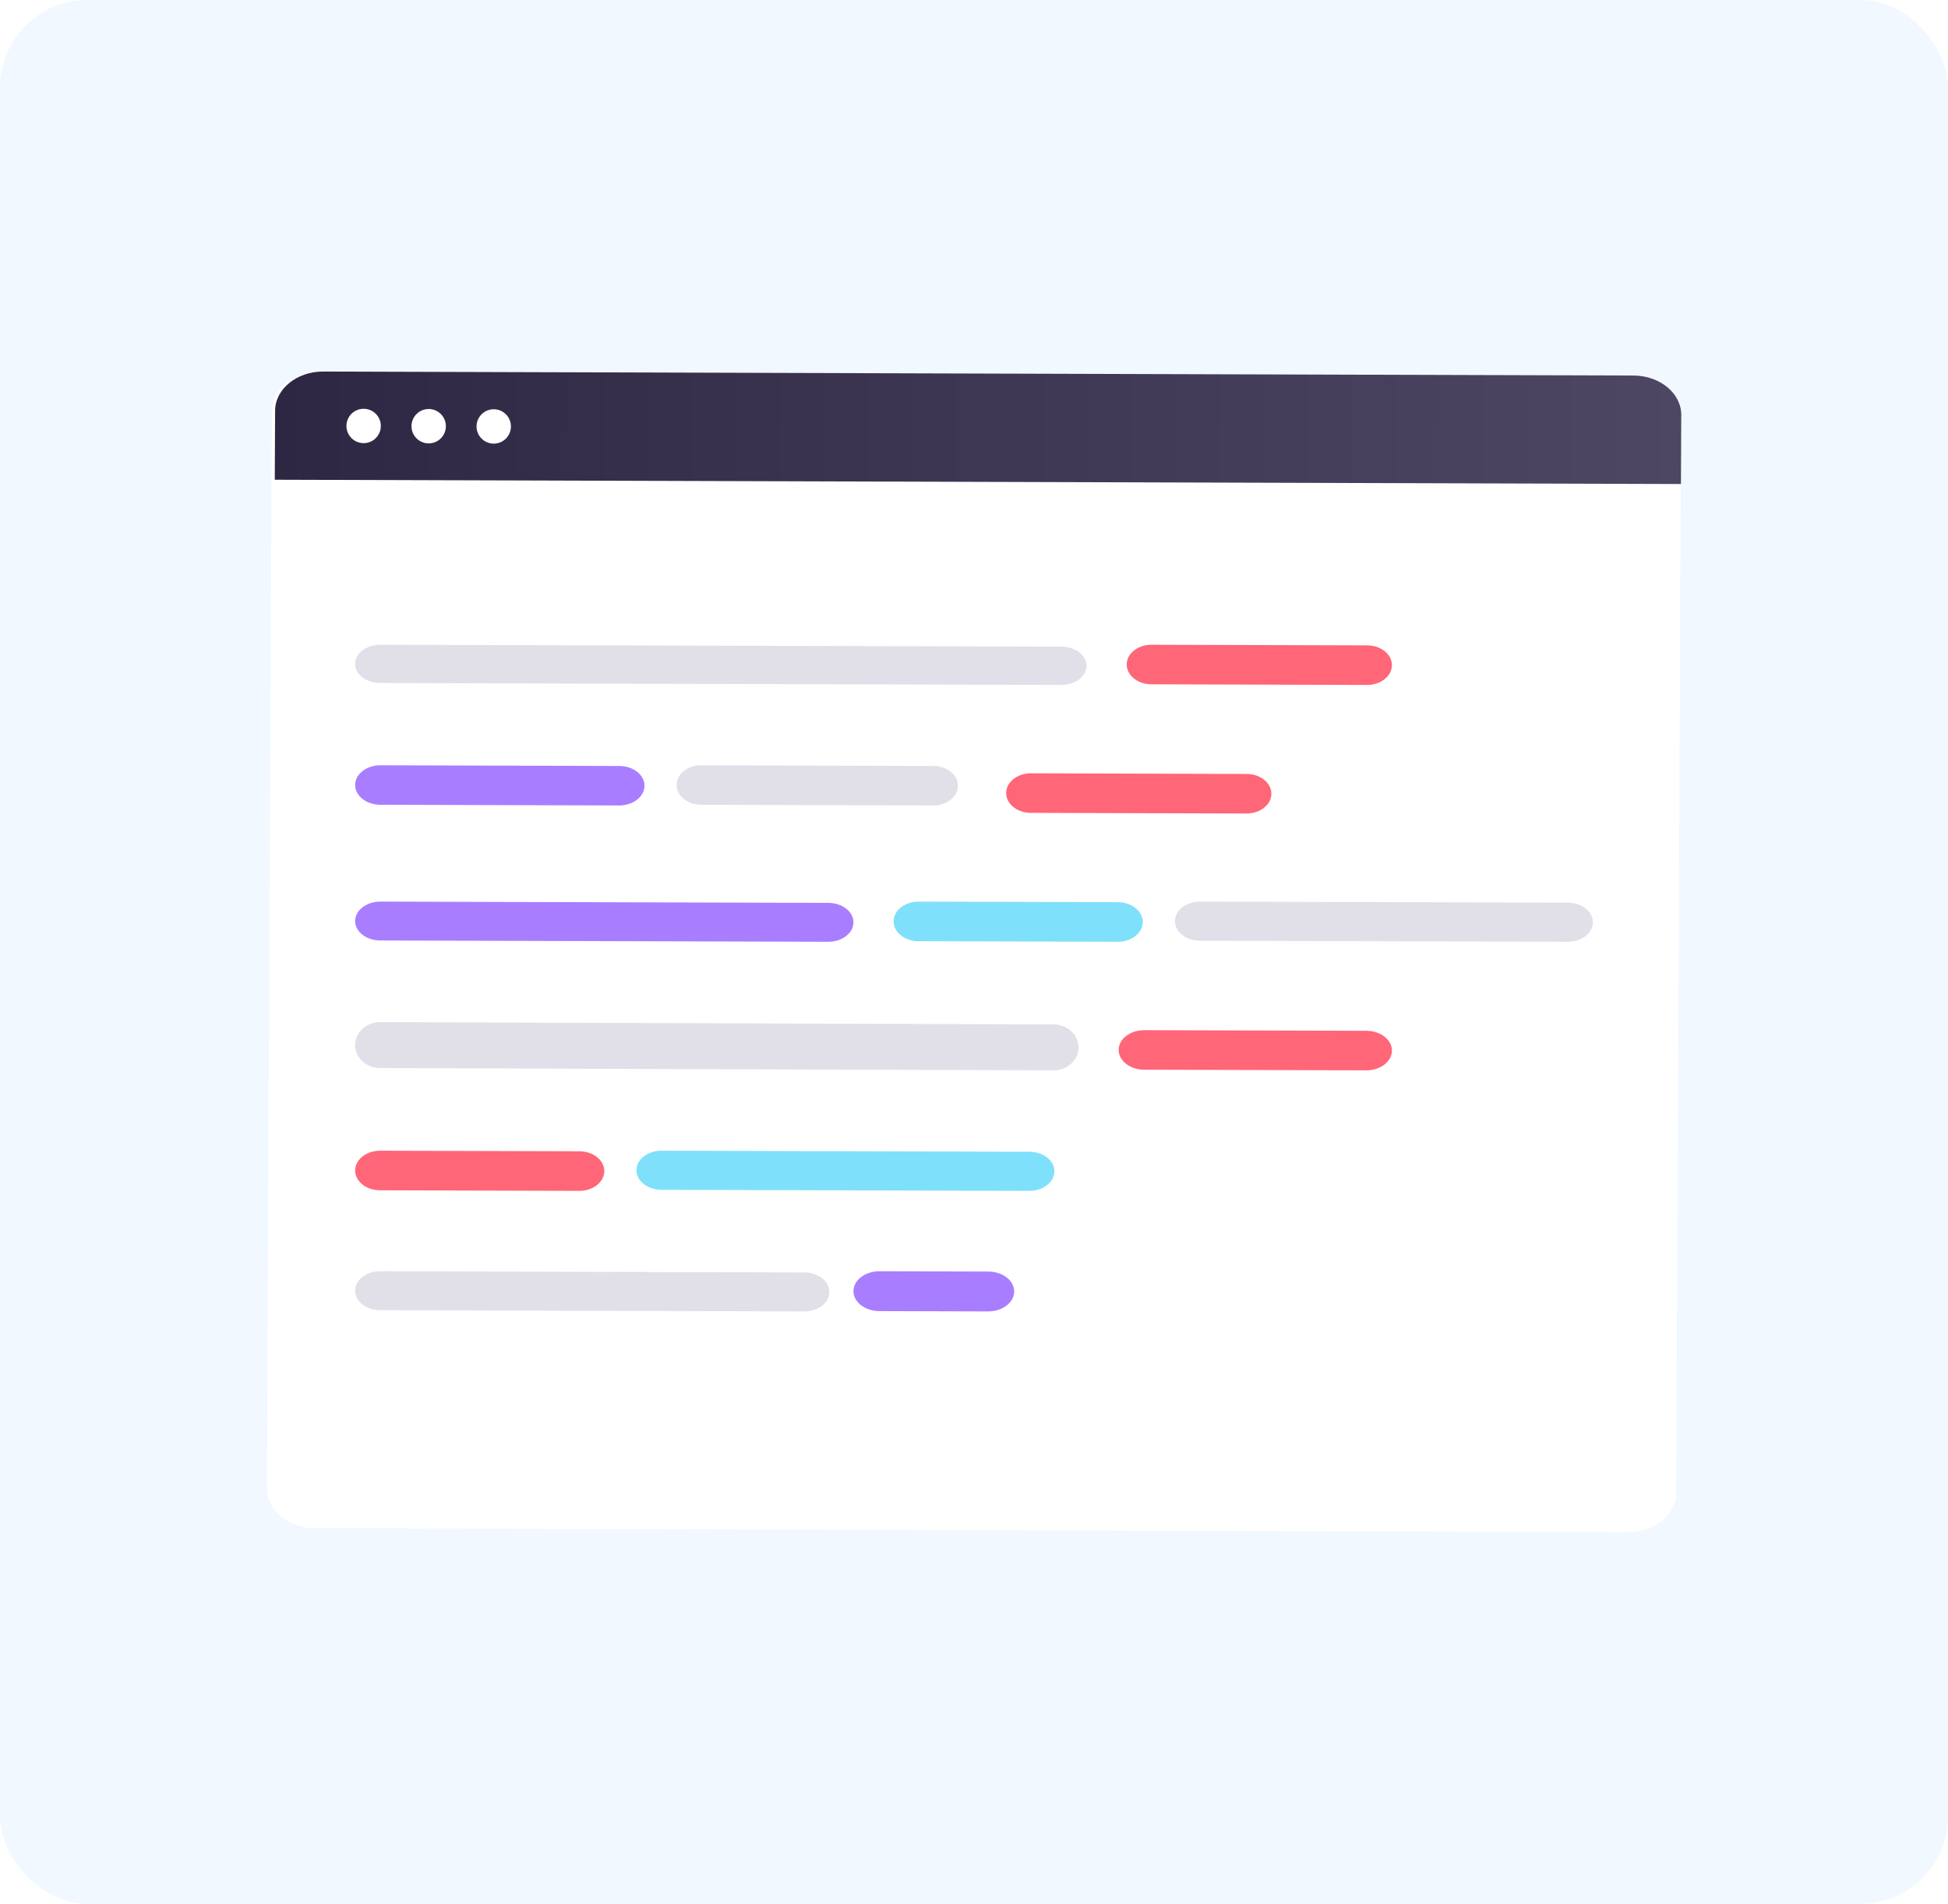 <svg width="445" height="435" viewBox="0 0 445 435" fill="none" xmlns="http://www.w3.org/2000/svg">
<rect width="445" height="435" rx="20" fill="#F1F8FF"/>
<g filter="url(#filter0_d_565_5481)">
<path d="M373.088 85.835L73.112 84.923C67.049 84.905 62.116 88.911 62.094 93.872L60.975 340.149C60.953 345.11 65.849 349.146 71.912 349.165L371.888 350.077C377.951 350.095 382.884 346.089 382.906 341.128L384.025 94.851C384.047 89.89 379.151 85.854 373.088 85.835Z" fill="white"/>
</g>
<path d="M383.994 110.593L384.066 94.835C384.088 89.866 379.202 85.822 373.153 85.804L73.835 84.89C67.786 84.871 62.864 88.885 62.842 93.855L62.77 109.612L383.994 110.593Z" fill="url(#paint0_linear_565_5481)"/>
<path d="M83.068 101.252C85.237 101.252 86.995 99.494 86.995 97.325C86.995 95.156 85.237 93.398 83.068 93.398C80.899 93.398 79.141 95.156 79.141 97.325C79.141 99.494 80.899 101.252 83.068 101.252Z" fill="white"/>
<path d="M97.928 101.307C100.097 101.307 101.855 99.549 101.855 97.38C101.855 95.212 100.097 93.453 97.928 93.453C95.759 93.453 94.001 95.212 94.001 97.38C94.001 99.549 95.759 101.307 97.928 101.307Z" fill="white"/>
<path d="M112.789 101.362C114.958 101.362 116.716 99.604 116.716 97.435C116.716 95.267 114.958 93.508 112.789 93.508C110.62 93.508 108.862 95.267 108.862 97.435C108.862 99.604 110.62 101.362 112.789 101.362Z" fill="white"/>
<path d="M242.451 156.493H242.431L86.864 156.053C83.685 156.044 81.118 154.08 81.13 151.666C81.142 149.258 83.716 147.313 86.883 147.313H86.903L242.47 147.753C245.649 147.762 248.215 149.725 248.204 152.139C248.192 154.547 245.618 156.493 242.451 156.493Z" fill="#E1DFE8"/>
<path d="M312.309 156.493H312.29L263.025 156.347C259.897 156.338 257.372 154.308 257.383 151.813C257.395 149.324 259.928 147.313 263.044 147.313H263.064L312.328 147.458C315.456 147.467 317.982 149.497 317.97 151.992C317.959 154.481 315.426 156.493 312.309 156.493Z" fill="#FF6678"/>
<path d="M183.772 299.635H183.753L86.791 299.353C83.653 299.344 81.119 297.345 81.13 294.887C81.142 292.436 83.683 290.455 86.811 290.455H86.83L183.791 290.737C186.93 290.746 189.464 292.745 189.453 295.202C189.441 297.654 186.899 299.635 183.772 299.635Z" fill="#E1DFE8"/>
<path d="M225.728 299.635H225.704L200.888 299.564C197.604 299.554 194.949 297.508 194.961 294.992C194.973 292.483 197.636 290.455 200.913 290.455H200.937L225.753 290.526C229.037 290.535 231.692 292.581 231.68 295.097C231.668 297.607 229.005 299.635 225.728 299.635Z" fill="#A97DFF"/>
<path d="M240.678 244.555H240.659L86.801 244.029C83.657 244.018 81.119 241.662 81.13 238.765C81.142 235.875 83.688 233.54 86.82 233.54H86.839L240.697 234.066C243.841 234.077 246.379 236.433 246.368 239.33C246.356 242.22 243.81 244.555 240.678 244.555Z" fill="#E1DFE8"/>
<path d="M312.138 244.555H312.114L261.357 244.408C258.138 244.399 255.536 242.37 255.548 239.875C255.56 237.386 258.169 235.375 261.38 235.375H261.404L312.162 235.522C315.381 235.532 317.983 237.561 317.971 240.056C317.959 242.544 315.349 244.555 312.138 244.555Z" fill="#FF6678"/>
<path d="M213.225 184.032H213.206L160.153 183.873C157.057 183.864 154.558 181.837 154.569 179.346C154.58 176.86 157.087 174.852 160.172 174.852H160.191L213.244 175.011C216.34 175.021 218.839 177.047 218.828 179.539C218.817 182.024 216.31 184.032 213.225 184.032Z" fill="#E1DFE8"/>
<path d="M141.462 184.032H141.443L86.874 183.873C83.689 183.864 81.118 181.837 81.13 179.346C81.142 176.86 83.721 174.852 86.893 174.852H86.913L141.482 175.011C144.666 175.021 147.237 177.047 147.225 179.539C147.213 182.024 144.635 184.032 141.462 184.032Z" fill="#A97DFF"/>
<path d="M284.77 185.868H284.751L235.486 185.723C232.358 185.713 229.833 183.684 229.844 181.189C229.856 178.699 232.389 176.688 235.505 176.688H235.524L284.789 176.834C287.917 176.843 290.443 178.873 290.431 181.368C290.42 183.857 287.887 185.868 284.77 185.868Z" fill="#FF6678"/>
<path d="M255.359 215.18H255.339L209.817 215.046C206.67 215.037 204.128 213.005 204.14 210.506C204.152 208.014 206.7 206 209.836 206H209.856L255.378 206.133C258.525 206.143 261.067 208.175 261.055 210.674C261.043 213.166 258.495 215.18 255.359 215.18Z" fill="#7FE0FB"/>
<path d="M189.21 215.18H189.187L86.857 214.885C83.684 214.876 81.118 212.88 81.13 210.426C81.142 207.978 83.715 206 86.88 206H86.904L189.234 206.295C192.407 206.304 194.972 208.3 194.96 210.754C194.949 213.202 192.376 215.18 189.21 215.18Z" fill="#A97DFF"/>
<path d="M358.15 215.18H358.13L274.101 214.936C270.94 214.927 268.388 212.919 268.4 210.451C268.411 207.989 270.971 206 274.12 206H274.14L358.169 206.244C361.33 206.253 363.882 208.26 363.87 210.729C363.859 213.191 361.299 215.18 358.15 215.18Z" fill="#E1DFE8"/>
<path d="M132.349 272.095H132.33L86.807 271.961C83.66 271.952 81.119 269.92 81.13 267.421C81.142 264.929 83.691 262.915 86.826 262.915H86.846L132.368 263.048C135.516 263.058 138.057 265.09 138.045 267.589C138.034 270.081 135.485 272.095 132.349 272.095Z" fill="#FF6678"/>
<path d="M235.139 272.095H235.12L151.091 271.851C147.93 271.842 145.378 269.834 145.389 267.366C145.401 264.904 147.961 262.915 151.11 262.915H151.129L235.159 263.159C238.32 263.168 240.872 265.176 240.86 267.644C240.848 270.106 238.289 272.095 235.139 272.095Z" fill="#7FE0FB"/>
<defs>
<filter id="filter0_d_565_5481" x="40.975" y="64.923" width="363.05" height="305.154" filterUnits="userSpaceOnUse" color-interpolation-filters="sRGB">
<feFlood flood-opacity="0" result="BackgroundImageFix"/>
<feColorMatrix in="SourceAlpha" type="matrix" values="0 0 0 0 0 0 0 0 0 0 0 0 0 0 0 0 0 0 127 0" result="hardAlpha"/>
<feOffset/>
<feGaussianBlur stdDeviation="10"/>
<feComposite in2="hardAlpha" operator="out"/>
<feColorMatrix type="matrix" values="0 0 0 0 0.43 0 0 0 0 0.453 0 0 0 0 1 0 0 0 0.25 0"/>
<feBlend mode="normal" in2="BackgroundImageFix" result="effect1_dropShadow_565_5481"/>
<feBlend mode="normal" in="SourceGraphic" in2="effect1_dropShadow_565_5481" result="shape"/>
</filter>
<linearGradient id="paint0_linear_565_5481" x1="62.826" y1="97.234" x2="384.048" y2="98.688" gradientUnits="userSpaceOnUse">
<stop stop-color="#2E2743"/>
<stop offset="1" stop-color="#4E4763"/>
</linearGradient>
</defs>
</svg>
